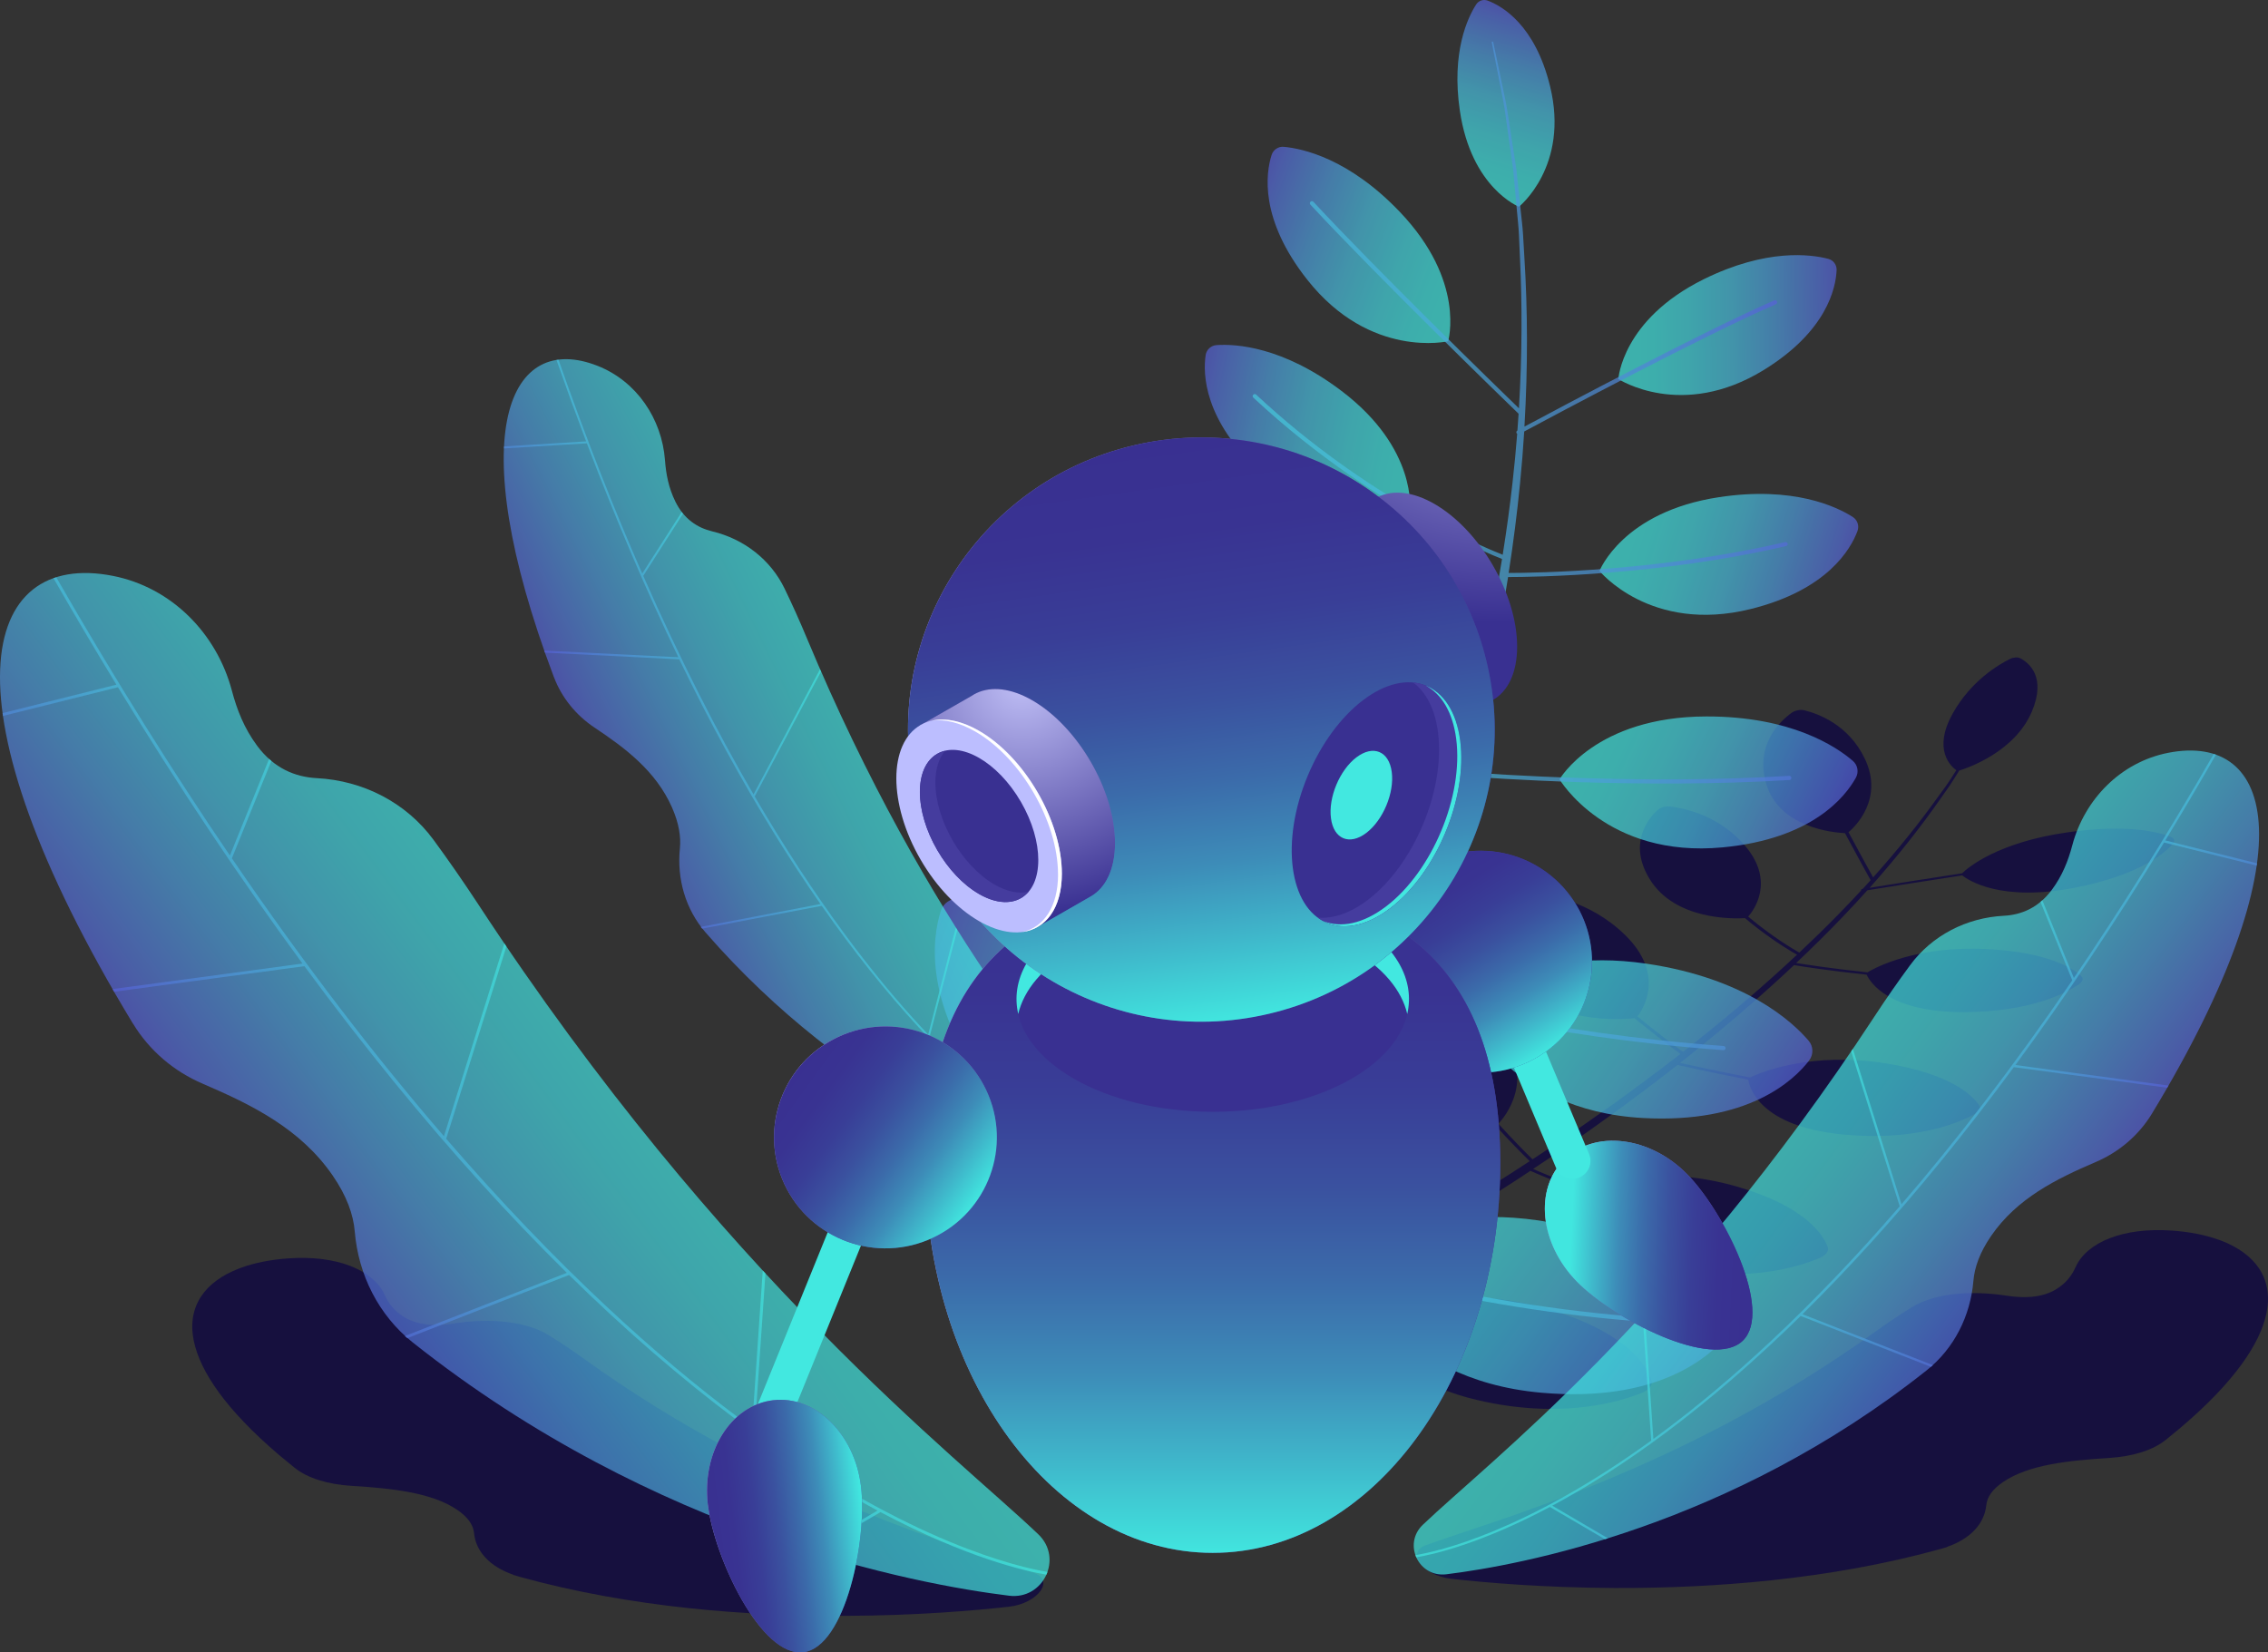 <svg width="549" height="400" viewBox="0 0 549 400" fill="none" xmlns="http://www.w3.org/2000/svg">
<rect x="0" y="0" width="549" height="400" fill="#333333" stroke="none"/>
<path opacity="0.7" d="M295.907 259.229C297.172 258.295 299.089 257.875 300.531 258.227C305.426 259.405 316.549 263.4 322.383 275.818C329.223 290.403 318.562 300.424 316.332 302.293C319.065 306.152 321.254 308.684 322.166 309.686C325.388 307.939 328.802 306.057 332.378 304.053C338.157 300.83 344.29 297.228 350.708 293.382C352.299 292.407 353.904 291.418 355.536 290.43C356.352 289.929 357.167 289.428 357.997 288.927C358.813 288.412 359.629 287.898 360.445 287.383C362.09 286.34 363.749 285.297 365.422 284.241C367.026 283.198 368.658 282.142 370.29 281.072C368.699 279.529 365.626 276.455 361.872 272.311C358.419 272.473 340.061 272.663 332.704 259.5C326.476 248.355 332.704 240.663 335.968 237.684C336.92 236.817 338.565 236.316 339.925 236.506C344.548 237.115 355.318 239.594 362.974 249.493C372.017 261.166 364.266 270.361 362.702 272.013C366.36 276.048 369.379 279.068 370.97 280.626C374.165 278.567 377.293 276.414 380.502 274.261C382.215 273.123 383.847 271.945 385.533 270.767C387.206 269.589 388.906 268.411 390.578 267.219C396.031 263.265 401.498 259.229 406.774 255.113C405.944 254.517 404.571 253.501 402.79 252.133C400.831 250.63 398.384 248.707 395.651 246.473C392.768 246.784 375.403 248.139 366.564 236.79C359.166 227.284 363.871 220.161 366.482 217.344C367.244 216.518 368.699 216.004 369.991 216.085C374.383 216.369 384.758 217.954 393.312 226.268C403.184 235.87 397.758 244.252 396.371 246.053C401.498 250.265 405.618 253.325 407.399 254.625C408.338 253.88 409.29 253.149 410.214 252.404C419.04 245.403 427.389 238.226 434.99 231.103C433.753 230.412 430.095 228.273 425.553 224.792C424.547 224.02 423.473 223.154 422.398 222.246C419.638 222.422 405.509 222.775 399.376 212.875C394.141 204.452 398.697 198.507 401.117 196.178C401.824 195.501 403.075 195.108 404.136 195.217C407.739 195.623 416.17 197.356 422.48 204.804C429.728 213.363 424.52 220.351 423.173 221.881C428.953 226.715 433.916 229.667 435.548 230.588C438.73 227.595 441.803 224.603 444.699 221.651C446.712 219.606 448.643 217.574 450.506 215.57C450.479 215.543 450.465 215.516 450.465 215.489C450.465 215.34 450.655 215.205 450.9 215.164C451.553 214.46 452.192 213.756 452.818 213.065C452.233 212.022 449.676 207.432 446.603 201.676C443.72 201.541 430.612 200.336 427.511 189.638C424.832 180.416 430.707 174.741 433.603 172.602C434.446 171.979 435.738 171.695 436.704 171.925C439.994 172.71 447.487 175.378 451.431 183.706C456.04 193.429 449.01 200.133 447.46 201.46C450.234 206.633 452.573 210.858 453.416 212.388C459.481 205.617 464.634 199.144 468.823 193.307C469.584 192.251 470.346 191.208 471.08 190.206C471.814 189.191 472.413 188.189 473.052 187.214L473.555 186.442C472.277 185.534 467.749 181.499 472.725 172.629C477.131 164.802 483.726 160.902 486.568 159.493C487.412 159.087 488.445 159.019 489.071 159.358C491.192 160.495 495.339 163.881 491.872 172.169C487.792 181.919 476.479 185.846 474.262 186.523C474.099 186.78 473.949 187.024 473.786 187.281C473.161 188.256 472.576 189.258 471.869 190.288C471.148 191.303 470.414 192.346 469.666 193.416C465.124 199.943 459.413 207.242 452.573 214.907C456.122 214.338 464.879 212.93 474.942 211.399C476.329 210.059 483.482 203.884 500.534 201.473C515.234 199.388 522.808 201.5 525.541 202.597C526.343 202.922 526.507 203.626 525.935 204.29C523.95 206.565 517.899 211.806 502.397 214.853C484.434 218.401 476.533 213.133 474.983 211.9C464.349 213.525 455.157 215.002 452.029 215.503C450.112 217.642 448.099 219.809 446.005 221.989C442.497 225.659 438.73 229.383 434.786 233.107C437.057 233.473 443.353 234.448 452.043 235.368C453.905 234.245 463.914 228.801 481.238 229.749C496.006 230.548 501.88 234.488 503.811 236.289C504.382 236.817 504.151 237.63 503.254 238.253C500.167 240.365 491.709 244.888 475.663 244.997C457.06 245.132 452.614 237.616 451.852 235.937C442.918 234.989 436.473 233.987 434.27 233.622C427.348 240.135 419.828 246.69 411.928 253.095C410.214 254.503 408.46 255.898 406.692 257.293C408.746 257.753 414.974 259.135 423.622 260.814C426.07 259.649 438.349 254.463 456.584 257.415C472.263 259.947 477.471 265.188 479.049 267.503C479.511 268.181 479.049 269.115 477.893 269.738C473.99 271.864 463.615 276.238 446.304 274.64C425.879 272.744 423.473 263.17 423.187 261.355C414.294 259.636 407.957 258.227 406.067 257.794C401.593 261.301 397.01 264.754 392.428 268.14C390.769 269.359 389.069 270.55 387.41 271.742C385.737 272.934 384.106 274.139 382.406 275.29C379.033 277.606 375.729 279.921 372.357 282.129C371.935 282.413 371.527 282.684 371.119 282.955C372.534 283.591 376.531 285.325 382.909 287.64C385.846 286.557 401.022 281.601 420.481 287.234C437.112 292.055 441.368 298.961 442.456 301.927C442.769 302.807 441.966 303.863 440.525 304.486C435.575 306.612 422.806 310.716 404.095 306.843C381.726 302.198 382.134 290.145 382.351 288.141C375.865 285.785 371.826 284.038 370.453 283.415C369.433 284.092 368.4 284.769 367.393 285.446C365.721 286.516 364.075 287.586 362.43 288.642C361.614 289.17 360.798 289.699 359.982 290.213C359.166 290.728 358.337 291.242 357.535 291.743C355.916 292.759 354.298 293.761 352.721 294.75C346.316 298.663 340.21 302.333 334.431 305.624C330.542 307.858 326.843 309.944 323.362 311.853C324.708 312.517 328.829 314.507 335.22 317.121C337.654 316.241 354.978 310.485 376.64 317.446C394.549 323.201 398.792 331.001 399.798 334.319C400.097 335.308 399.159 336.472 397.527 337.122C391.979 339.384 377.755 343.649 357.521 338.883C333.765 333.29 334.458 320.249 334.839 317.663C328.149 314.927 323.879 312.855 322.628 312.232C316.128 315.807 310.444 318.773 305.943 321.075C302.421 322.876 299.606 324.271 297.675 325.205C295.758 326.14 294.67 326.641 294.67 326.641L292.753 324.61C292.753 324.61 293.759 324.163 295.663 323.242C297.566 322.335 300.354 320.994 303.876 319.233C308.554 316.891 314.523 313.83 321.39 310.12C320.493 309.131 318.276 306.572 315.475 302.631C312.307 302.523 291.434 301.209 286.688 284.62C282.744 270.862 291.542 262.425 295.867 259.229H295.907Z" fill="#0B0244"/>
<g opacity="0.7">
<path d="M326.83 306.992C326.83 306.992 336.689 333.94 373.186 337.136C401.144 339.587 413.75 328.537 418.101 323.228C419.38 321.685 419.393 319.464 418.142 317.906C413.899 312.598 401.743 300.695 375.58 295.941C341.421 289.739 326.83 306.992 326.83 306.992Z" fill="url(#paint0_linear_2247_53969)"/>
</g>
<g opacity="0.7">
<path d="M291.229 287.775C291.229 287.775 263.176 294.262 240.562 265.553C223.237 243.561 225.658 227.013 227.739 220.486C228.35 218.576 230.2 217.358 232.199 217.547C238.984 218.197 255.629 221.826 273.918 241.069C297.783 266.19 291.215 287.775 291.215 287.775H291.229Z" fill="url(#paint1_linear_2247_53969)"/>
</g>
<g opacity="0.7">
<path d="M317.27 224.183C317.27 224.183 293.772 233.066 270.845 210.885C253.276 193.89 253.426 179.305 254.446 173.414C254.745 171.695 256.2 170.422 257.954 170.354C263.897 170.124 278.719 171.315 296.805 185.819C320.397 204.75 317.27 224.183 317.27 224.183Z" fill="url(#paint2_linear_2247_53969)"/>
</g>
<g opacity="0.7">
<path d="M332.472 171.573C332.472 171.573 311.939 181.648 289.23 163.488C271.838 149.58 270.709 136.337 271.131 130.906C271.253 129.322 272.463 128.035 274.054 127.832C279.426 127.114 292.97 126.938 310.606 138.53C333.642 153.67 332.472 171.573 332.472 171.573Z" fill="url(#paint3_linear_2247_53969)"/>
</g>
<g opacity="0.7">
<path d="M341.257 123.661C341.257 123.661 323.375 131.001 305.262 114.439C291.378 101.751 291.174 90.524 291.841 85.974C292.031 84.647 293.133 83.632 294.479 83.537C299.048 83.225 310.47 83.835 324.694 94.6C343.256 108.643 341.27 123.661 341.27 123.661H341.257Z" fill="url(#paint4_linear_2247_53969)"/>
</g>
<g opacity="0.7">
<path d="M350.531 82.602C350.531 82.602 331.711 87.004 316.481 67.76C304.814 53.027 306.418 41.909 307.805 37.521C308.213 36.235 309.451 35.409 310.797 35.544C315.352 35.964 326.53 38.388 338.836 51.28C354.896 68.099 350.531 82.616 350.531 82.616V82.602Z" fill="url(#paint5_linear_2247_53969)"/>
</g>
<g opacity="0.7">
<path d="M354.855 244.726C354.855 244.726 364.578 268.817 397.69 270.631C423.05 272.026 434.119 261.653 437.913 256.724C439.015 255.288 438.974 253.284 437.791 251.903C433.793 247.231 422.452 236.817 398.628 233.283C367.542 228.679 354.855 244.726 354.855 244.726Z" fill="url(#paint6_linear_2247_53969)"/>
</g>
<g opacity="0.7">
<path d="M377.51 188.662C377.51 188.662 388.811 207.797 417.027 205.116C438.648 203.071 446.671 192.901 449.241 188.256C449.989 186.902 449.69 185.209 448.521 184.193C444.536 180.754 433.617 173.387 413.043 173.428C386.173 173.482 377.51 188.649 377.51 188.649V188.662Z" fill="url(#paint7_linear_2247_53969)"/>
</g>
<g opacity="0.7">
<path d="M387.179 138.205C387.179 138.205 399.526 153.413 423.758 147.428C442.319 142.837 447.99 132.938 449.622 128.564C450.098 127.277 449.622 125.855 448.466 125.124C444.55 122.632 434.079 117.635 416.143 120.344C392.74 123.865 387.179 138.205 387.179 138.205Z" fill="url(#paint8_linear_2247_53969)"/>
</g>
<g opacity="0.7">
<path d="M391.761 91.757C391.761 91.757 407.113 101.778 426.967 89.549C442.183 80.178 444.386 69.751 444.577 65.391C444.631 64.118 443.801 62.98 442.55 62.655C438.349 61.558 427.592 60.096 412.403 67.598C392.59 77.402 391.747 91.757 391.747 91.757H391.761Z" fill="url(#paint9_linear_2247_53969)"/>
</g>
<g opacity="0.7">
<path d="M367.679 50.048C367.679 50.048 379.958 40.243 375.212 20.865C371.581 6.023 363.626 1.459 360.104 0.146C359.071 -0.233 357.929 0.146 357.33 1.067C355.318 4.195 351.266 12.537 353.387 26.864C356.161 45.565 367.692 50.048 367.692 50.048H367.679Z" fill="url(#paint10_linear_2247_53969)"/>
</g>
<path opacity="0.7" d="M395.528 319.206C395.555 318.935 395.351 318.691 395.066 318.664C350.368 315.035 314.102 303.078 308.39 301.114C310.661 296.957 313.055 292.461 315.502 287.64C319.174 280.544 322.886 272.717 326.721 264.416C327.645 262.33 328.584 260.204 329.536 258.051C330.012 256.981 330.487 255.898 330.963 254.814C331.426 253.717 331.888 252.621 332.35 251.51C333.275 249.289 334.213 247.055 335.165 244.793C335.723 243.399 336.28 241.963 336.838 240.555C342.196 242.18 372.71 250.955 417.163 254.205C417.435 254.232 417.68 254.015 417.707 253.745C417.72 253.474 417.516 253.23 417.244 253.203C373.104 249.98 342.74 241.286 337.219 239.62C337.45 239.038 337.667 238.469 337.899 237.901C339.775 233.269 341.461 228.489 343.256 223.682C344.167 221.285 344.956 218.82 345.799 216.369C346.629 213.904 347.499 211.453 348.301 208.962C350.491 202.028 352.639 195 354.597 187.89C360.472 188.351 397.581 191.005 433.154 188.811C433.426 188.798 433.644 188.554 433.63 188.283C433.617 188.012 433.372 187.796 433.1 187.809C397.976 189.976 361.356 187.403 354.883 186.902C355.644 184.085 356.392 181.268 357.086 178.438C360.349 165.546 363.028 152.492 365.054 139.681C371.173 139.681 401.919 139.288 432.366 132.179C432.638 132.111 432.801 131.854 432.733 131.583C432.665 131.312 432.393 131.15 432.134 131.218C402.001 138.259 371.581 138.693 365.19 138.693C366.332 131.353 367.257 124.094 367.951 116.971C368.372 112.733 368.699 108.562 368.957 104.445C375.906 100.721 412.485 81.18 429.891 73.637C430.149 73.529 430.258 73.231 430.149 72.974C430.04 72.717 429.741 72.608 429.483 72.717C412.458 80.097 377.157 98.907 369.011 103.267C369.882 88.547 369.773 74.748 369.011 62.56C368.903 60.569 368.78 58.62 368.671 56.724C368.563 54.814 368.304 52.972 368.127 51.171C367.747 47.556 367.38 44.13 367.053 40.92C366.564 37.724 366.101 34.732 365.666 31.956C365.204 29.193 364.891 26.634 364.429 24.358C362.511 15.258 361.424 10.072 361.424 10.072L361.084 10.153C361.084 10.153 362.103 15.353 363.885 24.467C364.32 26.742 364.605 29.301 365.013 32.064C365.408 34.826 365.829 37.819 366.278 41.015C366.577 44.224 366.89 47.651 367.216 51.253C367.366 53.054 367.597 54.895 367.679 56.805C367.76 58.701 367.842 60.651 367.937 62.628C368.467 73.57 368.467 85.825 367.679 98.839C362.076 93.409 333.52 65.634 317.936 48.856C317.746 48.653 317.433 48.639 317.229 48.829C317.025 49.018 317.012 49.33 317.202 49.533C333.506 67.097 363.966 96.645 367.597 100.152C367.516 101.493 367.42 102.834 367.312 104.201C367.067 104.337 366.985 104.635 367.121 104.879C367.148 104.933 367.203 104.973 367.257 105.014C366.958 108.887 366.577 112.828 366.129 116.809C365.489 122.551 364.687 128.401 363.749 134.292C358.35 132.152 330.732 120.411 304.066 95.521C303.862 95.332 303.549 95.345 303.359 95.548C303.169 95.751 303.182 96.063 303.386 96.252C319.065 110.878 335.07 120.993 346.751 127.304C355.277 131.908 361.492 134.481 363.586 135.307C361.315 149.337 358.255 163.664 354.461 177.802C354.067 179.305 353.645 180.794 353.237 182.298C345.663 178.384 315.026 162.161 287.041 141.902C286.823 141.74 286.497 141.794 286.334 142.01C286.171 142.227 286.225 142.552 286.443 142.715C308.825 158.911 332.894 172.534 345.554 179.373C348.9 181.174 351.442 182.501 352.952 183.286C350.613 191.641 347.988 199.902 345.31 208.014C344.467 210.478 343.583 212.916 342.726 215.34C341.842 217.764 341.04 220.201 340.101 222.571C338.361 227.067 336.702 231.522 334.907 235.856C326.177 230.1 296.492 209.964 269.771 185.168C269.567 184.979 269.255 184.992 269.064 185.196C268.874 185.399 268.887 185.71 269.091 185.9C296.03 210.898 325.986 231.17 334.526 236.804C333.601 239.038 332.69 241.245 331.793 243.453C330.827 245.687 329.862 247.894 328.91 250.088C328.434 251.185 327.958 252.268 327.496 253.352C327.006 254.422 326.517 255.491 326.027 256.548C325.048 258.66 324.096 260.759 323.144 262.818C319.228 271.024 315.434 278.729 311.695 285.717C309.41 290.064 307.166 294.154 305.032 297.959C299.402 293.883 270.628 272.256 241.446 235.138C241.269 234.921 240.957 234.881 240.739 235.057C240.521 235.233 240.481 235.544 240.657 235.761C270.057 273.15 299.062 294.898 304.542 298.853C299.973 306.937 295.866 313.708 292.589 318.922C290.128 322.822 288.129 325.855 286.742 327.886C285.368 329.931 284.621 330.974 284.621 330.974L288.727 333.858C288.727 333.858 289.516 332.734 290.889 330.635C292.276 328.536 294.248 325.435 296.696 321.454C299.796 316.376 303.658 309.835 307.928 302.062C313.123 303.85 349.756 316.037 395.011 319.721C395.283 319.748 395.528 319.545 395.555 319.26L395.528 319.206Z" fill="url(#paint11_linear_2247_53969)"/>
<path opacity="0.7" d="M46.869 324.406C45.264 316.146 49.643 310.214 57.87 307.059C58.06 306.978 58.251 306.91 58.441 306.842C61.705 305.664 65.539 304.906 69.823 304.608C81.544 303.782 90.37 307.398 93.117 313.451C94.014 315.428 95.347 317.297 97.89 318.854C98.665 319.328 99.494 319.694 100.378 319.978C100.446 320.005 100.514 320.019 100.596 320.046C103.329 320.872 106.484 320.872 109.707 320.384C118.967 318.962 127.479 319.91 132.769 323.174C135.638 324.948 138.508 326.857 141.336 328.902C188.604 362.96 234.593 374.877 250.462 380.808C252.679 381.634 253.005 383.232 252.067 384.79C251.999 384.911 251.917 385.02 251.835 385.142C250.571 386.889 247.742 388.541 244.22 388.933C236.211 389.827 222.11 391.073 204.854 391.141C204.786 391.141 204.704 391.141 204.636 391.141C204.486 391.141 204.35 391.141 204.201 391.141C204.174 391.141 204.146 391.141 204.119 391.141C181.22 391.195 152.881 389.204 125.78 381.689C125.426 381.594 125.073 381.485 124.733 381.364H124.705C124.542 381.323 124.365 381.282 124.202 381.228L124.27 381.201C118.491 379.197 115.173 375.527 114.738 371.045C114.547 369.176 113.337 367.28 110.631 365.452C104.43 361.254 94.776 360.279 85.039 359.669C79.287 359.304 74.473 357.814 71.346 355.322L71.291 355.282C70.04 354.28 68.844 353.291 67.688 352.316C67.593 352.235 67.498 352.167 67.416 352.086C54.77 341.293 48.433 332.03 46.923 324.609C46.923 324.542 46.896 324.488 46.883 324.42L46.869 324.406Z" fill="#0B0244"/>
<path opacity="0.7" d="M32.21 247.827L32.142 247.719C-15.003 169.975 -4.723 133.1 27.315 139.397C41.511 142.187 52.458 153.305 56.143 167.226C57.353 171.789 59.094 176.285 62.262 180.551C66.314 185.995 71.468 188.094 76.704 188.365C87.881 188.947 98.27 194.255 104.893 203.233C108.483 208.122 112.073 213.282 115.649 218.725C175.128 309.47 231.724 352.655 251.346 371.41C257.397 377.193 252.57 387.295 244.261 386.266C221.661 383.476 158.946 371.803 99.929 324.975C91.648 318.394 86.739 308.589 85.869 298.067C85.529 294.005 83.938 289.509 80.538 284.566C72.76 273.245 60.957 267.422 49.099 262.344C42.096 259.351 36.154 254.3 32.21 247.8V247.827Z" fill="url(#paint12_linear_2247_53969)"/>
<path opacity="0.7" d="M73.698 233.879L27.614 240.067C27.491 239.851 27.355 239.634 27.233 239.417L73.222 233.242C58.156 212.767 43.238 190.436 28.552 166.359L0.717 173.306C0.689 173.076 0.662 172.845 0.621 172.615L28.171 165.736C23.058 157.353 17.986 148.754 12.941 139.966C13.159 139.884 13.39 139.817 13.621 139.749C27.995 164.747 42.042 187.119 55.654 207.093L65.132 183.72C65.322 183.882 65.499 184.045 65.689 184.194L56.13 207.77C74.133 234.15 91.349 256.358 107.463 275.046L122.081 228.367C122.244 228.611 122.407 228.855 122.584 229.098L108.007 275.655C135.244 307.181 159.313 328.618 178.623 343.067C179.778 343.934 180.907 344.76 182.036 345.586L184.633 307.547C184.851 307.777 185.068 308.007 185.286 308.251L182.702 346.073C220.641 373.523 246.668 379.373 253.562 380.51C253.481 380.727 253.399 380.957 253.304 381.174C248.273 380.334 234.09 377.152 213.135 366.034L196.572 375.73C196.477 375.703 196.395 375.676 196.314 375.649C196.137 375.595 195.96 375.54 195.784 375.486L195.675 375.459L212.414 365.655C202.447 360.319 190.983 353.196 178.269 343.69C164.82 333.642 151.29 321.915 137.746 308.63L98.597 323.919C98.393 323.756 98.175 323.58 97.971 323.418L137.202 308.102C123.264 294.384 109.339 279 95.51 262.046C88.208 253.095 80.933 243.71 73.698 233.879Z" fill="url(#paint13_linear_2247_53969)"/>
<path opacity="0.7" d="M134.075 163.908L134.048 163.827C111.583 104.229 123.414 80.151 144.695 88.575C154.119 92.312 160.224 101.372 160.972 111.433C161.217 114.724 161.829 118.055 163.474 121.4C165.568 125.666 168.846 127.778 172.422 128.631C180.051 130.46 186.523 135.443 189.923 142.485C191.772 146.304 193.581 150.326 195.335 154.537C224.612 224.671 258.036 261.653 269.146 277.078C272.573 281.831 267.95 288.182 262.347 286.408C247.131 281.601 205.425 265.54 170.804 225.727C165.936 220.134 163.828 212.754 164.576 205.387C164.861 202.543 164.345 199.239 162.645 195.407C158.742 186.618 151.372 181.093 143.852 176.082C139.419 173.117 135.965 168.878 134.088 163.908H134.075Z" fill="url(#paint14_linear_2247_53969)"/>
<path opacity="0.7" d="M164.453 159.602L131.899 157.977C131.845 157.814 131.777 157.652 131.722 157.476L164.208 159.101C156.471 143.067 149.074 125.774 142.057 107.317L121.986 108.549C121.986 108.386 121.999 108.224 122.013 108.061L141.88 106.843C139.446 100.41 137.053 93.843 134.7 87.139C134.863 87.112 135.027 87.099 135.19 87.072C141.866 106.139 148.666 123.337 155.465 138.842L165.011 123.946C165.119 124.082 165.228 124.217 165.337 124.352L155.71 139.384C164.712 159.859 173.714 177.369 182.403 192.306L198.49 162.012C198.571 162.202 198.653 162.392 198.734 162.581L182.688 192.793C197.402 217.995 211.204 235.843 222.654 248.261C223.334 249.005 224.014 249.723 224.68 250.427L231.37 224.549C231.493 224.738 231.601 224.928 231.724 225.118L225.061 250.847C247.661 274.613 264.836 281.966 269.445 283.632C269.364 283.781 269.269 283.916 269.187 284.052C265.828 282.833 256.459 278.825 243.459 268.479L230.799 273.042C230.799 273.042 230.69 272.988 230.622 272.948C230.514 272.893 230.391 272.826 230.282 272.771L230.214 272.731L243.01 268.113C236.837 263.157 229.847 256.792 222.314 248.613C214.345 239.973 206.526 230.155 198.911 219.267L169.96 224.793C169.838 224.657 169.716 224.508 169.593 224.373L198.598 218.834C190.766 207.594 183.151 195.217 175.808 181.77C171.932 174.674 168.138 167.267 164.412 159.575L164.453 159.602Z" fill="url(#paint15_linear_2247_53969)"/>
<path opacity="0.7" d="M345.079 374.078C360.948 368.147 406.937 356.23 454.205 322.172C457.047 320.127 459.903 318.218 462.772 316.444C468.061 313.18 476.56 312.232 485.834 313.654C489.057 314.142 492.212 314.155 494.945 313.316C495.013 313.289 495.081 313.275 495.163 313.248C496.047 312.964 496.876 312.598 497.651 312.124C500.194 310.58 501.527 308.711 502.424 306.721C505.157 300.667 513.996 297.052 525.718 297.878C530.002 298.176 533.836 298.934 537.1 300.112C537.29 300.18 537.481 300.248 537.671 300.315C545.898 303.471 550.277 309.416 548.672 317.676C548.672 317.676 548.645 317.812 548.631 317.866C547.108 325.287 540.785 334.549 528.139 345.342C528.043 345.423 527.948 345.505 527.867 345.572C526.711 346.547 525.514 347.536 524.263 348.538L524.209 348.579C521.081 351.07 516.267 352.56 510.515 352.926C500.779 353.535 491.124 354.524 484.923 358.708C482.217 360.536 481.007 362.432 480.817 364.301C480.368 368.783 477.064 372.453 471.284 374.457L471.352 374.484C471.189 374.539 471.012 374.579 470.849 374.633H470.822C470.482 374.728 470.128 374.836 469.775 374.945C442.674 382.461 414.335 384.451 391.435 384.397C391.435 384.397 391.381 384.397 391.354 384.397C391.204 384.397 391.068 384.397 390.919 384.397C390.851 384.397 390.769 384.397 390.701 384.397C373.445 384.316 359.343 383.083 351.334 382.176C347.812 381.783 344.984 380.145 343.719 378.384C343.637 378.263 343.556 378.154 343.488 378.032C342.55 376.475 342.876 374.877 345.092 374.051L345.079 374.078Z" fill="#0B0244"/>
<path opacity="0.7" d="M520.904 269.562L520.959 269.481C558.925 206.863 550.644 177.165 524.834 182.23C513.398 184.478 504.586 193.429 501.622 204.642C500.643 208.312 499.242 211.941 496.686 215.381C493.422 219.768 489.275 221.461 485.046 221.678C476.044 222.138 467.667 226.417 462.35 233.662C459.454 237.589 456.557 241.747 453.688 246.134C405.782 319.22 360.2 353.996 344.399 369.108C339.531 373.767 343.406 381.905 350.11 381.079C368.305 378.831 418.822 369.433 466.362 331.719C473.038 326.424 476.982 318.516 477.689 310.052C477.961 306.788 479.239 303.159 481.973 299.178C488.241 290.064 497.733 285.379 507.293 281.289C512.936 278.879 517.722 274.816 520.904 269.575V269.562Z" fill="url(#paint16_linear_2247_53969)"/>
<path opacity="0.7" d="M487.48 258.322L524.603 263.305C524.698 263.129 524.807 262.953 524.902 262.777L487.861 257.807C499.99 241.313 512.011 223.33 523.841 203.938L546.265 209.531C546.292 209.341 546.319 209.165 546.333 208.975L524.141 203.437C528.261 196.693 532.34 189.759 536.406 182.677C536.23 182.609 536.039 182.555 535.862 182.501C524.29 202.638 512.963 220.648 502.003 236.736L494.374 217.913C494.224 218.048 494.075 218.17 493.925 218.306L501.622 237.305C487.126 258.552 473.256 276.441 460.283 291.5L448.507 253.907C448.371 254.11 448.235 254.3 448.099 254.503L459.848 292.001C437.901 317.392 418.523 334.658 402.967 346.29C402.042 346.981 401.117 347.658 400.22 348.321L398.126 317.676C397.949 317.866 397.772 318.055 397.609 318.245L399.689 348.714C369.134 370.828 348.166 375.541 342.618 376.448C342.686 376.624 342.754 376.8 342.822 376.976C346.874 376.299 358.296 373.74 375.172 364.788L388.512 372.602C388.58 372.575 388.648 372.561 388.729 372.534C388.865 372.494 389.015 372.453 389.151 372.399L389.232 372.372L375.743 364.477C383.766 360.184 392.999 354.442 403.239 346.791C414.076 338.693 424.969 329.254 435.874 318.556L467.409 330.866C467.572 330.731 467.749 330.595 467.912 330.46L436.31 318.123C447.528 307.073 458.76 294.682 469.897 281.018C475.772 273.814 481.633 266.244 487.466 258.336L487.48 258.322Z" fill="url(#paint17_linear_2247_53969)"/>
<path d="M381.712 310.255C390.742 319.436 414.511 331.705 421.882 324.515C429.252 317.324 417.421 293.409 408.392 284.227C399.363 275.046 386.077 273.435 378.707 280.612C371.337 287.803 372.683 301.06 381.712 310.241V310.255Z" fill="url(#paint18_radial_2247_53969)"/>
<path style="mix-blend-mode:lighten" d="M381.712 310.255C390.742 319.436 414.511 331.705 421.882 324.515C429.252 317.324 417.421 293.409 408.392 284.227C399.363 275.046 386.077 273.435 378.707 280.612C371.337 287.803 372.683 301.06 381.712 310.241V310.255Z" fill="url(#paint19_linear_2247_53969)"/>
<path d="M380.652 285.338C381.209 285.338 381.781 285.23 382.325 285C384.541 284.079 385.574 281.546 384.65 279.353L371.242 247.448C370.317 245.241 367.774 244.211 365.571 245.132C363.355 246.053 362.321 248.585 363.246 250.779L376.654 282.684C377.348 284.336 378.966 285.338 380.652 285.338Z" fill="#42E8E0"/>
<path d="M210.349 273.701L218.392 276.942L190.609 345.319L182.566 342.079L210.349 273.701Z" fill="#42E8E0"/>
<path d="M331.562 235.435C330.094 220.676 340.917 207.526 355.737 206.063C370.557 204.601 383.761 215.379 385.23 230.138C386.699 244.896 375.876 258.046 361.056 259.509C346.236 260.971 333.031 250.193 331.562 235.435Z" fill="url(#paint20_radial_2247_53969)"/>
<g style="mix-blend-mode:lighten">
<path d="M337.477 249.748C328.084 238.238 329.84 221.326 341.397 211.972C352.954 202.619 369.937 204.367 379.33 215.876C388.722 227.385 386.967 244.298 375.41 253.651C363.852 263.005 346.869 261.257 337.477 249.748Z" fill="url(#paint21_linear_2247_53969)"/>
</g>
<path d="M223.945 281.533C223.945 333.655 255.112 375.893 293.555 375.893C331.997 375.893 363.164 333.642 363.164 281.533C363.164 229.423 331.997 213.796 293.555 213.796C255.112 213.796 223.945 229.41 223.945 281.533Z" fill="url(#paint22_radial_2247_53969)"/>
<g style="mix-blend-mode:lighten">
<path d="M223.945 281.533C223.945 333.655 255.112 375.893 293.555 375.893C331.997 375.893 363.164 333.642 363.164 281.533C363.164 229.423 331.997 213.796 293.555 213.796C255.112 213.796 223.945 229.41 223.945 281.533Z" fill="url(#paint23_linear_2247_53969)"/>
</g>
<path d="M293.555 269.128C267.315 269.128 246.043 256.9 246.043 241.814C246.043 226.729 267.315 214.5 293.555 214.5C319.795 214.5 341.067 226.729 341.067 241.814C341.067 256.9 319.795 269.128 293.555 269.128Z" fill="#393091"/>
<path d="M327.156 229.776C308.608 219.105 278.529 219.105 259.967 229.776C252.298 234.177 247.81 239.715 246.477 245.457C244.587 237.305 249.075 228.76 259.967 222.504C278.515 211.833 308.594 211.833 327.156 222.504C338.048 228.76 342.536 237.305 340.645 245.457C339.313 239.729 334.825 234.19 327.156 229.776Z" fill="#42E8E0"/>
<path d="M348.397 176.908L339.803 162.161C334.744 156.934 330.706 150 328.652 143.026L319.949 128.09L332.473 120.939C332.868 120.669 333.289 120.425 333.724 120.222C337.287 118.543 342.019 118.989 347.2 121.969C358.269 128.333 367.244 143.798 367.244 156.528C367.244 162.892 365 167.361 361.383 169.446L348.397 176.908Z" fill="url(#paint24_radial_2247_53969)"/>
<path d="M320.156 160.561C312.33 147.063 312.329 132.474 320.153 127.975C327.978 123.477 340.664 130.772 348.49 144.27C356.315 157.768 356.316 172.357 348.492 176.856C340.668 181.355 327.981 174.059 320.156 160.561Z" fill="#BCBEFF"/>
<path d="M221.707 192.847C212.7 154.843 236.335 116.764 274.497 107.794C312.658 98.825 350.896 122.361 359.903 160.365C368.91 198.368 345.276 236.448 307.114 245.417C268.952 254.387 230.714 230.85 221.707 192.847Z" fill="url(#paint25_radial_2247_53969)"/>
<g style="mix-blend-mode:lighten">
<path d="M221.707 192.847C212.7 154.843 236.335 116.764 274.497 107.794C312.658 98.825 350.896 122.361 359.903 160.365C368.91 198.368 345.276 236.448 307.114 245.417C268.952 254.387 230.714 230.85 221.707 192.847Z" fill="url(#paint26_linear_2247_53969)"/>
</g>
<path style="mix-blend-mode:lighten" d="M251.074 224.44L242.48 209.693C237.421 204.466 233.382 197.532 231.329 190.572L222.626 175.635L235.136 168.485C235.531 168.214 235.952 167.97 236.388 167.767C239.95 166.088 244.682 166.535 249.863 169.514C260.932 175.879 269.907 191.344 269.907 204.073C269.907 210.438 267.663 214.906 264.046 216.992L251.06 224.453L251.074 224.44Z" fill="url(#paint27_linear_2247_53969)"/>
<path d="M251.074 224.44L242.48 209.693C237.421 204.466 233.382 197.532 231.329 190.572L222.626 175.635L235.136 168.485C235.531 168.214 235.952 167.97 236.388 167.767C239.95 166.088 244.682 166.535 249.863 169.514C260.932 175.879 269.907 191.344 269.907 204.073C269.907 210.438 267.663 214.906 264.046 216.992L251.06 224.453L251.074 224.44Z" fill="url(#paint28_radial_2247_53969)"/>
<path d="M222.841 208.084C215.016 194.586 215.015 179.997 222.839 175.498C230.663 171 243.35 178.295 251.175 191.793C259.001 205.291 259.002 219.88 251.178 224.379C243.353 228.877 230.667 221.582 222.841 208.084Z" fill="#BCBEFF"/>
<path d="M256.105 211.629C256.105 198.9 247.13 183.435 236.061 177.07C232.226 174.863 228.65 174.051 225.604 174.443C228.84 173.726 232.756 174.47 236.985 176.908C248.054 183.273 257.029 198.737 257.029 211.467C257.029 219.781 253.195 224.86 247.456 225.618C252.678 224.467 256.118 219.497 256.118 211.629H256.105Z" fill="white"/>
<path d="M226.88 205.761C221.285 196.111 221.284 185.68 226.877 182.464C232.471 179.248 241.541 184.465 247.136 194.115C252.731 203.766 252.732 214.197 247.139 217.413C241.545 220.629 232.475 215.412 226.88 205.761Z" fill="#393091"/>
<path d="M228.772 181.742C227.29 183.489 226.42 186.089 226.42 189.421C226.42 198.521 232.838 209.571 240.739 214.121C243.798 215.882 246.641 216.41 248.966 215.854C246.409 218.861 242.004 219.294 236.986 216.41C229.072 211.86 222.667 200.796 222.667 191.709C222.667 186.13 225.074 182.596 228.759 181.742H228.772Z" fill="#453C9E"/>
<path d="M321.202 223.386C312.009 219.575 309.928 203.634 316.554 187.781C323.181 171.928 336.005 162.166 345.199 165.977C354.393 169.788 356.474 185.729 349.847 201.582C343.221 217.435 330.396 227.197 321.202 223.386Z" fill="#393091"/>
<path d="M322.179 198.074C322.831 203.125 326.666 204.71 330.732 201.622C334.798 198.521 337.558 191.926 336.892 186.875C336.239 181.824 332.405 180.239 328.339 183.327C324.273 186.414 321.512 193.023 322.179 198.074Z" fill="#42E8E0"/>
<path d="M331.112 217.832C342.29 209.314 349.891 191.141 348.083 177.233C347.349 171.559 345.159 167.483 342.059 165.208C347.906 165.75 352.339 170.692 353.454 179.251C355.263 193.158 347.675 211.332 336.484 219.85C329.861 224.887 323.456 225.415 318.969 222.111C322.613 222.45 326.815 221.095 331.112 217.818V217.832Z" fill="#453C9E"/>
<path d="M335.518 219.416C346.696 210.898 354.297 192.725 352.489 178.817C351.646 172.385 348.94 167.997 345.159 165.98C349.443 167.727 352.543 172.304 353.454 179.264C355.263 193.172 347.675 211.345 336.484 219.863C330.473 224.44 324.667 225.28 320.288 222.95C324.544 224.697 329.943 223.655 335.518 219.416Z" fill="#42E8E0"/>
<path d="M189.896 286.673C183.602 273.231 189.442 257.254 202.939 250.986C216.436 244.719 232.48 250.534 238.774 263.975C245.068 277.416 239.228 293.394 225.731 299.662C212.234 305.929 196.19 300.114 189.896 286.673Z" fill="url(#paint29_radial_2247_53969)"/>
<g style="mix-blend-mode:lighten">
<path d="M189.896 286.673C183.602 273.231 189.442 257.254 202.939 250.986C216.436 244.719 232.48 250.534 238.774 263.975C245.068 277.416 239.228 293.394 225.731 299.662C212.234 305.929 196.19 300.114 189.896 286.673Z" fill="url(#paint30_linear_2247_53969)"/>
</g>
<path d="M171.36 364.247C172.883 377.003 184.197 401.162 194.437 399.956C204.676 398.738 209.966 372.602 208.429 359.845C206.906 347.089 197.36 337.731 187.121 338.95C176.881 340.169 169.824 351.49 171.347 364.26L171.36 364.247Z" fill="url(#paint31_radial_2247_53969)"/>
<path style="mix-blend-mode:lighten" d="M171.36 364.247C172.883 377.003 184.197 401.162 194.437 399.956C204.676 398.738 209.966 372.602 208.429 359.845C206.906 347.089 197.36 337.731 187.121 338.95C176.881 340.169 169.824 351.49 171.347 364.26L171.36 364.247Z" fill="url(#paint32_linear_2247_53969)"/>
<defs>
<linearGradient id="paint0_linear_2247_53969" x1="338.532" y1="290.947" x2="405.906" y2="340.011" gradientUnits="userSpaceOnUse">
<stop stop-color="#42E8E0"/>
<stop offset="0.15" stop-color="#42E3DF"/>
<stop offset="0.33" stop-color="#44D4DE"/>
<stop offset="0.52" stop-color="#48BDDD"/>
<stop offset="0.72" stop-color="#4D9BDA"/>
<stop offset="0.93" stop-color="#5471D8"/>
<stop offset="1" stop-color="#5761D7"/>
</linearGradient>
<linearGradient id="paint1_linear_2247_53969" x1="298.344" y1="269.215" x2="220.481" y2="239.233" gradientUnits="userSpaceOnUse">
<stop stop-color="#42E8E0"/>
<stop offset="0.15" stop-color="#42E3DF"/>
<stop offset="0.33" stop-color="#44D4DE"/>
<stop offset="0.52" stop-color="#48BDDD"/>
<stop offset="0.72" stop-color="#4D9BDA"/>
<stop offset="0.93" stop-color="#5471D8"/>
<stop offset="1" stop-color="#5761D7"/>
</linearGradient>
<linearGradient id="paint2_linear_2247_53969" x1="321.242" y1="207.305" x2="250.376" y2="190.563" gradientUnits="userSpaceOnUse">
<stop stop-color="#42E8E0"/>
<stop offset="0.15" stop-color="#42E3DF"/>
<stop offset="0.33" stop-color="#44D4DE"/>
<stop offset="0.52" stop-color="#48BDDD"/>
<stop offset="0.72" stop-color="#4D9BDA"/>
<stop offset="0.93" stop-color="#5471D8"/>
<stop offset="1" stop-color="#5761D7"/>
</linearGradient>
<linearGradient id="paint3_linear_2247_53969" x1="334.618" y1="155.921" x2="268.914" y2="146.848" gradientUnits="userSpaceOnUse">
<stop stop-color="#42E8E0"/>
<stop offset="0.15" stop-color="#42E3DF"/>
<stop offset="0.33" stop-color="#44D4DE"/>
<stop offset="0.52" stop-color="#48BDDD"/>
<stop offset="0.72" stop-color="#4D9BDA"/>
<stop offset="0.93" stop-color="#5471D8"/>
<stop offset="1" stop-color="#5761D7"/>
</linearGradient>
<linearGradient id="paint4_linear_2247_53969" x1="343.963" y1="110.59" x2="289.094" y2="99.25" gradientUnits="userSpaceOnUse">
<stop stop-color="#42E8E0"/>
<stop offset="0.15" stop-color="#42E3DF"/>
<stop offset="0.33" stop-color="#44D4DE"/>
<stop offset="0.52" stop-color="#48BDDD"/>
<stop offset="0.72" stop-color="#4D9BDA"/>
<stop offset="0.93" stop-color="#5471D8"/>
<stop offset="1" stop-color="#5761D7"/>
</linearGradient>
<linearGradient id="paint5_linear_2247_53969" x1="355.286" y1="70.117" x2="302.969" y2="50.119" gradientUnits="userSpaceOnUse">
<stop stop-color="#42E8E0"/>
<stop offset="0.15" stop-color="#42E3DF"/>
<stop offset="0.33" stop-color="#44D4DE"/>
<stop offset="0.52" stop-color="#48BDDD"/>
<stop offset="0.72" stop-color="#4D9BDA"/>
<stop offset="0.93" stop-color="#5471D8"/>
<stop offset="1" stop-color="#5761D7"/>
</linearGradient>
<linearGradient id="paint6_linear_2247_53969" x1="364.93" y1="229.862" x2="427.351" y2="272.252" gradientUnits="userSpaceOnUse">
<stop stop-color="#42E8E0"/>
<stop offset="0.15" stop-color="#42E3DF"/>
<stop offset="0.33" stop-color="#44D4DE"/>
<stop offset="0.52" stop-color="#48BDDD"/>
<stop offset="0.72" stop-color="#4D9BDA"/>
<stop offset="0.93" stop-color="#5471D8"/>
<stop offset="1" stop-color="#5761D7"/>
</linearGradient>
<linearGradient id="paint7_linear_2247_53969" x1="384.127" y1="174.836" x2="442.329" y2="202.7" gradientUnits="userSpaceOnUse">
<stop stop-color="#42E8E0"/>
<stop offset="0.15" stop-color="#42E3DF"/>
<stop offset="0.33" stop-color="#44D4DE"/>
<stop offset="0.52" stop-color="#48BDDD"/>
<stop offset="0.72" stop-color="#4D9BDA"/>
<stop offset="0.93" stop-color="#5471D8"/>
<stop offset="1" stop-color="#5761D7"/>
</linearGradient>
<linearGradient id="paint8_linear_2247_53969" x1="391.148" y1="125.269" x2="445.518" y2="141.96" gradientUnits="userSpaceOnUse">
<stop stop-color="#42E8E0"/>
<stop offset="0.15" stop-color="#42E3DF"/>
<stop offset="0.33" stop-color="#44D4DE"/>
<stop offset="0.52" stop-color="#48BDDD"/>
<stop offset="0.72" stop-color="#4D9BDA"/>
<stop offset="0.93" stop-color="#5471D8"/>
<stop offset="1" stop-color="#5761D7"/>
</linearGradient>
<linearGradient id="paint9_linear_2247_53969" x1="391.591" y1="79.104" x2="444.782" y2="78.348" gradientUnits="userSpaceOnUse">
<stop stop-color="#42E8E0"/>
<stop offset="0.15" stop-color="#42E3DF"/>
<stop offset="0.33" stop-color="#44D4DE"/>
<stop offset="0.52" stop-color="#48BDDD"/>
<stop offset="0.72" stop-color="#4D9BDA"/>
<stop offset="0.93" stop-color="#5471D8"/>
<stop offset="1" stop-color="#5761D7"/>
</linearGradient>
<linearGradient id="paint10_linear_2247_53969" x1="357.301" y1="46.961" x2="370.709" y2="3.52" gradientUnits="userSpaceOnUse">
<stop stop-color="#42E8E0"/>
<stop offset="0.15" stop-color="#42E3DF"/>
<stop offset="0.33" stop-color="#44D4DE"/>
<stop offset="0.52" stop-color="#48BDDD"/>
<stop offset="0.72" stop-color="#4D9BDA"/>
<stop offset="0.93" stop-color="#5471D8"/>
<stop offset="1" stop-color="#5761D7"/>
</linearGradient>
<linearGradient id="paint11_linear_2247_53969" x1="232.091" y1="195.499" x2="446.514" y2="150.086" gradientUnits="userSpaceOnUse">
<stop stop-color="#42E8E0"/>
<stop offset="0.15" stop-color="#42E3DF"/>
<stop offset="0.33" stop-color="#44D4DE"/>
<stop offset="0.52" stop-color="#48BDDD"/>
<stop offset="0.72" stop-color="#4D9BDA"/>
<stop offset="0.93" stop-color="#5471D8"/>
<stop offset="1" stop-color="#5761D7"/>
</linearGradient>
<linearGradient id="paint12_linear_2247_53969" x1="156.362" y1="243.608" x2="74.271" y2="304.695" gradientUnits="userSpaceOnUse">
<stop stop-color="#42E8E0"/>
<stop offset="0.15" stop-color="#42E3DF"/>
<stop offset="0.33" stop-color="#44D4DE"/>
<stop offset="0.52" stop-color="#48BDDD"/>
<stop offset="0.72" stop-color="#4D9BDA"/>
<stop offset="0.93" stop-color="#5471D8"/>
<stop offset="1" stop-color="#5761D7"/>
</linearGradient>
<linearGradient id="paint13_linear_2247_53969" x1="153.174" y1="245.692" x2="75.026" y2="303.844" gradientUnits="userSpaceOnUse">
<stop stop-color="#42E8E0"/>
<stop offset="0.15" stop-color="#42E3DF"/>
<stop offset="0.33" stop-color="#44D4DE"/>
<stop offset="0.52" stop-color="#48BDDD"/>
<stop offset="0.72" stop-color="#4D9BDA"/>
<stop offset="0.93" stop-color="#5471D8"/>
<stop offset="1" stop-color="#5761D7"/>
</linearGradient>
<linearGradient id="paint14_linear_2247_53969" x1="220.24" y1="176.946" x2="155.775" y2="208.491" gradientUnits="userSpaceOnUse">
<stop stop-color="#42E8E0"/>
<stop offset="0.15" stop-color="#42E3DF"/>
<stop offset="0.33" stop-color="#44D4DE"/>
<stop offset="0.52" stop-color="#48BDDD"/>
<stop offset="0.72" stop-color="#4D9BDA"/>
<stop offset="0.93" stop-color="#5471D8"/>
<stop offset="1" stop-color="#5761D7"/>
</linearGradient>
<linearGradient id="paint15_linear_2247_53969" x1="217.778" y1="177.975" x2="156.402" y2="208.009" gradientUnits="userSpaceOnUse">
<stop stop-color="#42E8E0"/>
<stop offset="0.15" stop-color="#42E3DF"/>
<stop offset="0.33" stop-color="#44D4DE"/>
<stop offset="0.52" stop-color="#48BDDD"/>
<stop offset="0.72" stop-color="#4D9BDA"/>
<stop offset="0.93" stop-color="#5471D8"/>
<stop offset="1" stop-color="#5761D7"/>
</linearGradient>
<linearGradient id="paint16_linear_2247_53969" x1="421.047" y1="266.104" x2="487.168" y2="315.307" gradientUnits="userSpaceOnUse">
<stop stop-color="#42E8E0"/>
<stop offset="0.15" stop-color="#42E3DF"/>
<stop offset="0.33" stop-color="#44D4DE"/>
<stop offset="0.52" stop-color="#48BDDD"/>
<stop offset="0.72" stop-color="#4D9BDA"/>
<stop offset="0.93" stop-color="#5471D8"/>
<stop offset="1" stop-color="#5761D7"/>
</linearGradient>
<linearGradient id="paint17_linear_2247_53969" x1="423.602" y1="267.788" x2="486.554" y2="314.632" gradientUnits="userSpaceOnUse">
<stop stop-color="#42E8E0"/>
<stop offset="0.15" stop-color="#42E3DF"/>
<stop offset="0.33" stop-color="#44D4DE"/>
<stop offset="0.52" stop-color="#48BDDD"/>
<stop offset="0.72" stop-color="#4D9BDA"/>
<stop offset="0.93" stop-color="#5471D8"/>
<stop offset="1" stop-color="#5761D7"/>
</linearGradient>
<radialGradient id="paint18_radial_2247_53969" cx="0" cy="0" r="1" gradientUnits="userSpaceOnUse" gradientTransform="translate(364.566 272.665) rotate(135.719) scale(47.843 78.517)">
<stop stop-color="#C0BFF6"/>
<stop offset="1" stop-color="#393091"/>
</radialGradient>
<linearGradient id="paint19_linear_2247_53969" x1="380.834" y1="288.215" x2="423.479" y2="290.094" gradientUnits="userSpaceOnUse">
<stop stop-color="#41E6DF"/>
<stop offset="0.14" stop-color="#3FB6CA"/>
<stop offset="0.27" stop-color="#3D8CB8"/>
<stop offset="0.41" stop-color="#3B6BAA"/>
<stop offset="0.55" stop-color="#3A519F"/>
<stop offset="0.69" stop-color="#393E97"/>
<stop offset="0.84" stop-color="#393392"/>
<stop offset="1" stop-color="#393091"/>
</linearGradient>
<radialGradient id="paint20_radial_2247_53969" cx="0" cy="0" r="1" gradientUnits="userSpaceOnUse" gradientTransform="translate(229.415 147.005) rotate(168.845) scale(155.594 154.998)">
<stop stop-color="#C0BFF6"/>
<stop offset="1" stop-color="#393091"/>
</radialGradient>
<linearGradient id="paint21_linear_2247_53969" x1="372.882" y1="255.495" x2="344.083" y2="210.101" gradientUnits="userSpaceOnUse">
<stop stop-color="#41E6DF"/>
<stop offset="0.14" stop-color="#3FB6CA"/>
<stop offset="0.27" stop-color="#3D8CB8"/>
<stop offset="0.41" stop-color="#3B6BAA"/>
<stop offset="0.55" stop-color="#3A519F"/>
<stop offset="0.69" stop-color="#393E97"/>
<stop offset="0.84" stop-color="#393392"/>
<stop offset="1" stop-color="#393091"/>
</linearGradient>
<radialGradient id="paint22_radial_2247_53969" cx="0" cy="0" r="1" gradientUnits="userSpaceOnUse" gradientTransform="translate(250.359 267.708) rotate(180) scale(119.919 162.291)">
<stop stop-color="#C0BFF6"/>
<stop offset="1" stop-color="#393091"/>
</radialGradient>
<linearGradient id="paint23_linear_2247_53969" x1="291.523" y1="376.299" x2="291.523" y2="214.08" gradientUnits="userSpaceOnUse">
<stop stop-color="#41E6DF"/>
<stop offset="0.14" stop-color="#3FB6CA"/>
<stop offset="0.27" stop-color="#3D8CB8"/>
<stop offset="0.41" stop-color="#3B6BAA"/>
<stop offset="0.55" stop-color="#3A519F"/>
<stop offset="0.69" stop-color="#393E97"/>
<stop offset="0.84" stop-color="#393392"/>
<stop offset="1" stop-color="#393091"/>
</linearGradient>
<radialGradient id="paint24_radial_2247_53969" cx="0" cy="0" r="1" gradientUnits="userSpaceOnUse" gradientTransform="translate(363.641 66.88) rotate(180) scale(84.241 83.892)">
<stop stop-color="#C0BFF6"/>
<stop offset="1" stop-color="#393091"/>
</radialGradient>
<radialGradient id="paint25_radial_2247_53969" cx="0" cy="0" r="1" gradientUnits="userSpaceOnUse" gradientTransform="translate(246.512 166.153) rotate(-180) scale(119.991 119.494)">
<stop stop-color="#C0BFF6"/>
<stop offset="1" stop-color="#393091"/>
</radialGradient>
<linearGradient id="paint26_linear_2247_53969" x1="300.701" y1="246.646" x2="281.103" y2="106.573" gradientUnits="userSpaceOnUse">
<stop stop-color="#41E6DF"/>
<stop offset="0.14" stop-color="#3FB6CA"/>
<stop offset="0.27" stop-color="#3D8CB8"/>
<stop offset="0.41" stop-color="#3B6BAA"/>
<stop offset="0.55" stop-color="#3A519F"/>
<stop offset="0.69" stop-color="#393E97"/>
<stop offset="0.84" stop-color="#393392"/>
<stop offset="1" stop-color="#393091"/>
</linearGradient>
<linearGradient id="paint27_linear_2247_53969" x1="258.933" y1="221.583" x2="239.05" y2="166.753" gradientUnits="userSpaceOnUse">
<stop stop-color="#41E6DF"/>
<stop offset="0.14" stop-color="#3FB6CA"/>
<stop offset="0.27" stop-color="#3D8CB8"/>
<stop offset="0.41" stop-color="#3B6BAA"/>
<stop offset="0.55" stop-color="#3A519F"/>
<stop offset="0.69" stop-color="#393E97"/>
<stop offset="0.84" stop-color="#393392"/>
<stop offset="1" stop-color="#393091"/>
</linearGradient>
<radialGradient id="paint28_radial_2247_53969" cx="0" cy="0" r="1" gradientUnits="userSpaceOnUse" gradientTransform="translate(247.457 164.883) rotate(180) scale(56.99 56.754)">
<stop stop-color="#C0BFF6"/>
<stop offset="1" stop-color="#393091"/>
</radialGradient>
<radialGradient id="paint29_radial_2247_53969" cx="0" cy="0" r="1" gradientUnits="userSpaceOnUse" gradientTransform="translate(198.37 257.823) rotate(168.845) scale(56.234 56.018)">
<stop stop-color="#C0BFF6"/>
<stop offset="1" stop-color="#393091"/>
</radialGradient>
<linearGradient id="paint30_linear_2247_53969" x1="236.154" y1="291.124" x2="192.657" y2="259.382" gradientUnits="userSpaceOnUse">
<stop stop-color="#41E6DF"/>
<stop offset="0.14" stop-color="#3FB6CA"/>
<stop offset="0.27" stop-color="#3D8CB8"/>
<stop offset="0.41" stop-color="#3B6BAA"/>
<stop offset="0.55" stop-color="#3A519F"/>
<stop offset="0.69" stop-color="#393E97"/>
<stop offset="0.84" stop-color="#393392"/>
<stop offset="1" stop-color="#393091"/>
</linearGradient>
<radialGradient id="paint31_radial_2247_53969" cx="0" cy="0" r="1" gradientUnits="userSpaceOnUse" gradientTransform="translate(163.791 347.323) rotate(173.228) scale(47.937 78.362)">
<stop stop-color="#C0BFF6"/>
<stop offset="1" stop-color="#393091"/>
</radialGradient>
<linearGradient id="paint32_linear_2247_53969" x1="208.99" y1="368.192" x2="171.826" y2="372.641" gradientUnits="userSpaceOnUse">
<stop stop-color="#41E6DF"/>
<stop offset="0.14" stop-color="#3FB6CA"/>
<stop offset="0.27" stop-color="#3D8CB8"/>
<stop offset="0.41" stop-color="#3B6BAA"/>
<stop offset="0.55" stop-color="#3A519F"/>
<stop offset="0.69" stop-color="#393E97"/>
<stop offset="0.84" stop-color="#393392"/>
<stop offset="1" stop-color="#393091"/>
</linearGradient>
</defs>
</svg>

